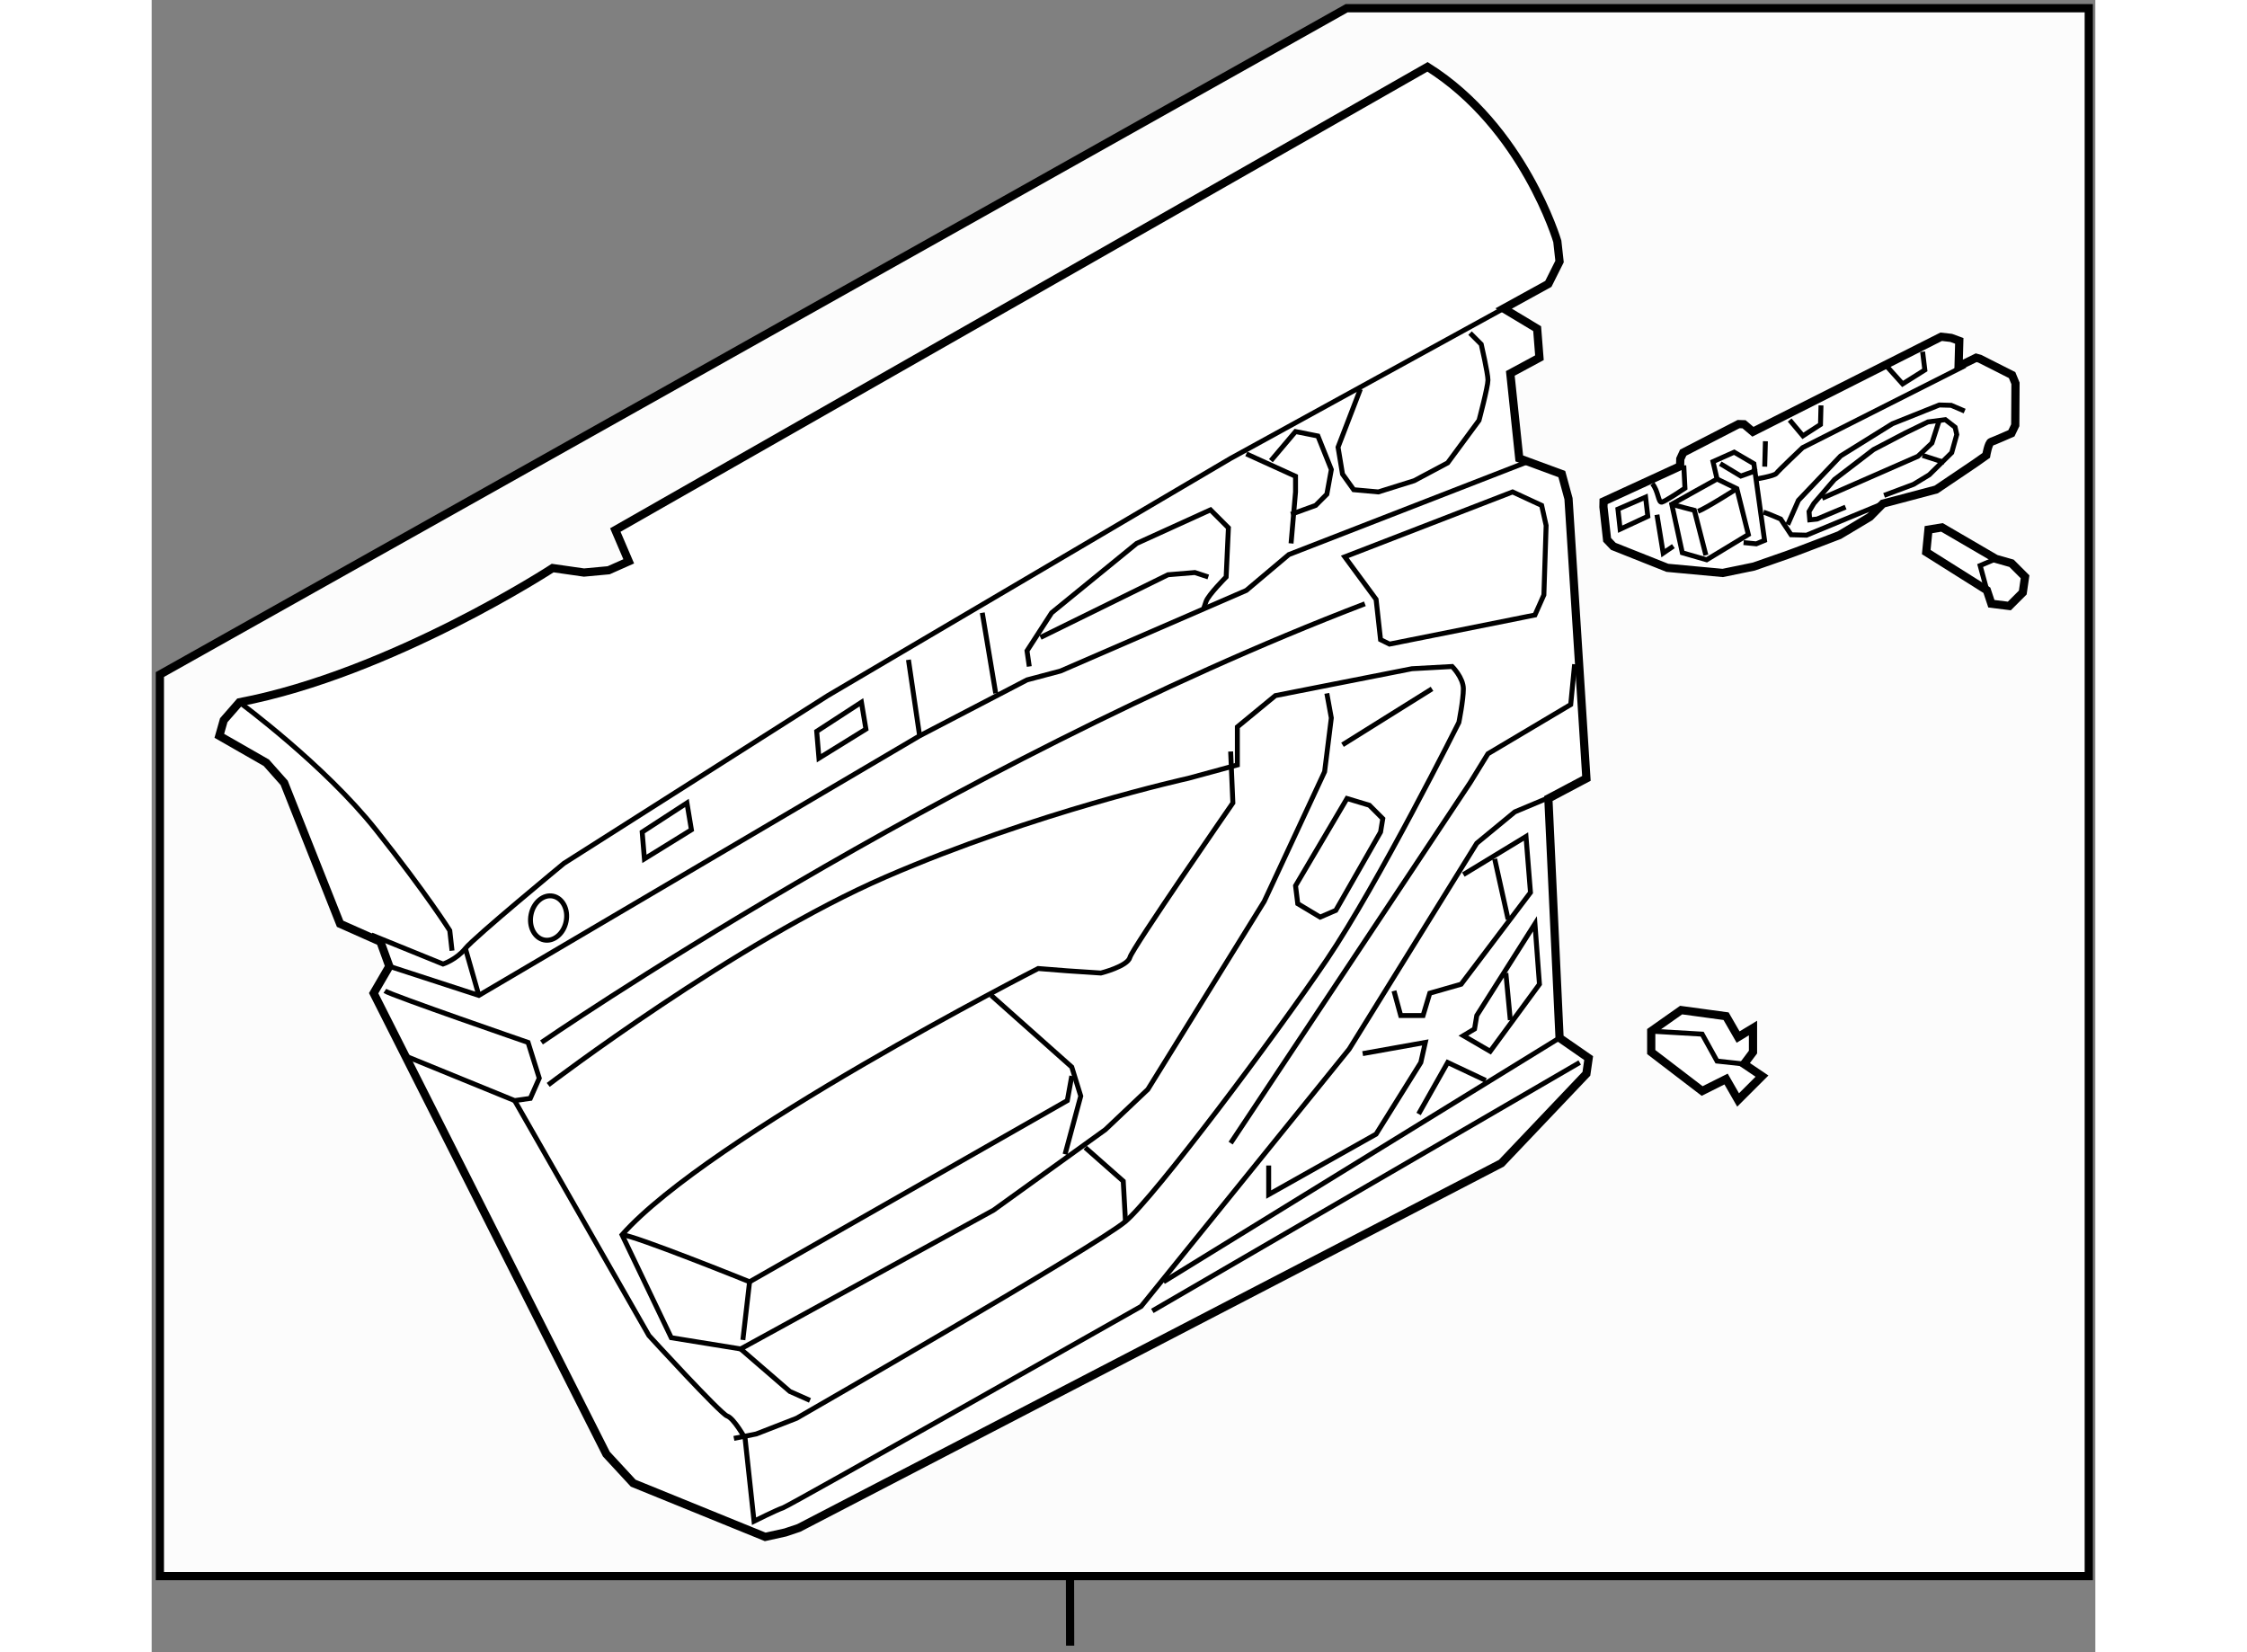 <?xml version="1.0" encoding="utf-8"?>
<!-- Generator: Adobe Illustrator 15.1.0, SVG Export Plug-In . SVG Version: 6.00 Build 0)  -->
<!DOCTYPE svg PUBLIC "-//W3C//DTD SVG 1.1//EN" "http://www.w3.org/Graphics/SVG/1.1/DTD/svg11.dtd">
<svg version="1.1" xmlns="http://www.w3.org/2000/svg" xmlns:xlink="http://www.w3.org/1999/xlink" x="0px" y="0px" width="244.8px"
	 height="180px" viewBox="40.399 58.568 118.339 100.593" enable-background="new 0 0 244.8 180" xml:space="preserve">
	
<rect x="40.399" y="58.568" width="118.339" height="100.593" fill="#808080" stroke="none"/>
	
<g><line fill="#FCFCFC" stroke="#000000" stroke-width="0.5" x1="96.312" y1="154.766" x2="96.319" y2="158.761"></line><polygon fill="#FCFCFC" stroke="#000000" stroke-width="0.5" points="158.338,59.068 113.154,59.068 40.899,99.637 
				40.899,154.529 158.338,154.529 		"></polygon></g><g><path fill="#FFFFFF" stroke="#000000" stroke-width="0.5" d="M44.518,103.368l2.86,1.638l1.089,1.225l3.405,8.581l2.454,1.091
				l0.543,1.498l-0.954,1.637L68.083,147.1l1.635,1.769l8.038,3.271l1.227-0.271l0.817-0.275l42.776-22.205l5.176-5.447l0.137-0.953
				l-1.771-1.228l-0.682-14.575l2.316-1.227l-1.09-17.028l-0.408-1.499l-2.589-0.954l-0.546-5.175l1.773-0.956l-0.139-1.769
				l-2.042-1.227l2.724-1.499l0.682-1.361l-0.136-1.228c0,0-2.043-6.946-7.902-10.625l-49.45,28.2l0.816,1.907l-1.224,0.543
				l-1.5,0.139l-1.906-0.273c0,0-9.809,6.402-19.073,8.172l-0.954,1.092L44.518,103.368z"></path><path fill="none" stroke="#000000" stroke-width="0.3" d="M53.78,115.492l4.36,1.771c0,0,0.817-0.271,1.361-0.951
				c0.546-0.681,5.995-5.177,5.995-5.177l16.074-10.218l24.522-14.441l16.619-9.126"></path><path fill="none" stroke="#000000" stroke-width="0.3" d="M45.742,101.324c0,0,5.178,3.816,8.311,7.766
				c3.132,3.952,4.496,6.132,4.496,6.132l0.137,1.226"></path><polyline fill="none" stroke="#000000" stroke-width="0.3" points="54.87,117.4 60.318,119.172 87.156,103.368 93.694,99.963 
				95.738,99.42 107.046,94.514 109.633,92.334 124.347,86.615 		"></polyline><line fill="none" stroke="#000000" stroke-width="0.3" x1="86.476" y1="98.739" x2="87.156" y2="103.368"></line><line fill="none" stroke="#000000" stroke-width="0.3" x1="90.97" y1="95.876" x2="91.789" y2="100.783"></line><path fill="none" stroke="#000000" stroke-width="0.3" d="M93.832,99.146l-0.138-0.953l1.5-2.317l5.176-4.222l4.495-2.044
				l1.091,1.091l-0.138,2.996c0,0-1.089,1.092-1.225,1.498c-0.138,0.411-0.138,0.411-0.138,0.411"></path><polyline fill="none" stroke="#000000" stroke-width="0.3" points="94.514,97.378 102.278,93.561 103.914,93.426 104.73,93.696 		
				"></polyline><polyline fill="none" stroke="#000000" stroke-width="0.3" points="107.046,86.203 110.043,87.566 110.043,88.519 109.77,91.654 
						"></polyline><path fill="none" stroke="#000000" stroke-width="0.3" d="M113.993,82.254l-1.362,3.541l0.272,1.636l0.681,0.953l1.5,0.135
				l2.179-0.682l2.043-1.087l1.908-2.589c0,0,0.544-2.042,0.544-2.454c0-0.406-0.409-2.178-0.409-2.178l-0.681-0.681"></path><polyline fill="none" stroke="#000000" stroke-width="0.3" points="108.543,86.615 110.043,84.843 111.405,85.114 112.222,87.156 
				111.949,88.657 111.268,89.339 109.77,89.882 		"></polyline><line fill="none" stroke="#000000" stroke-width="0.3" x1="60.318" y1="119.172" x2="59.501" y2="116.313"></line><polygon fill="none" stroke="#000000" stroke-width="0.3" points="70.264,109.227 70.4,110.859 73.261,109.09 72.989,107.454 		
				"></polygon><polygon fill="none" stroke="#000000" stroke-width="0.3" points="80.889,103.096 81.026,104.729 83.886,102.96 83.613,101.324 		
				"></polygon><path fill="none" stroke="#000000" stroke-width="0.3" d="M65.631,114.676c-0.148,0.736-0.746,1.236-1.338,1.121
				c-0.59-0.122-0.946-0.813-0.795-1.55c0.146-0.735,0.746-1.241,1.336-1.12C65.423,113.248,65.782,113.94,65.631,114.676z"></path><path fill="none" stroke="#000000" stroke-width="0.3" d="M54.597,118.897c0.41,0.274,8.719,3.138,8.719,3.138l0.681,2.178
				l-0.543,1.228l-0.954,0.135l-6.675-2.725"></path><path fill="none" stroke="#000000" stroke-width="0.3" d="M62.499,125.575l8.173,14.304c0,0,4.359,4.767,4.768,4.902
				c0.408,0.137,1.089,1.362,1.089,1.362l0.545,5.042c0,0,1.363-0.681,1.771-0.819c0.409-0.135,21.797-12.259,21.797-12.259
				l12.669-15.667l7.765-12.532l2.316-1.909l2.589-1.087"></path><line fill="none" stroke="#000000" stroke-width="0.3" x1="102.005" y1="136.608" x2="126.117" y2="121.759"></line><polyline fill="none" stroke="#000000" stroke-width="0.3" points="114.13,122.716 117.944,122.035 117.67,123.257 
				114.947,127.618 108.408,131.297 108.408,129.527 		"></polyline><polyline fill="none" stroke="#000000" stroke-width="0.3" points="116.036,118.897 116.446,120.398 117.808,120.398 
				118.216,119.037 120.125,118.491 124.347,112.907 124.074,109.498 120.26,111.816 		"></polyline><line fill="none" stroke="#000000" stroke-width="0.3" x1="122.167" y1="110.859" x2="122.984" y2="114.541"></line><polygon fill="none" stroke="#000000" stroke-width="0.3" points="121.895,122.576 120.26,121.623 120.941,121.215 
				121.077,120.398 124.619,114.812 124.893,118.491 		"></polygon><line fill="none" stroke="#000000" stroke-width="0.3" x1="122.848" y1="117.811" x2="123.119" y2="120.672"></line><polyline fill="none" stroke="#000000" stroke-width="0.3" points="117.535,126.392 119.306,123.257 121.621,124.348 		"></polyline><line fill="none" stroke="#000000" stroke-width="0.3" x1="101.324" y1="138.381" x2="127.344" y2="123.257"></line><polygon fill="none" stroke="#000000" stroke-width="0.3" points="113.041,92.47 114.947,95.059 115.219,97.513 115.765,97.783 
				124.619,96.012 125.163,94.788 125.3,90.562 125.027,89.339 123.257,88.519 		"></polygon><path fill="none" stroke="#000000" stroke-width="0.3" d="M64.134,122.035c0,0,24.521-16.895,50.131-26.706"></path><path fill="none" stroke="#000000" stroke-width="0.3" d="M64.542,124.62c0,0,11.444-8.718,20.57-12.669
				c9.128-3.952,18.391-5.994,18.391-5.994l2.997-0.816v-2.315l2.316-1.907l8.311-1.637l2.452-0.135c0,0,0.681,0.68,0.681,1.361
				c0,0.681-0.273,2.044-0.273,2.044s-4.903,9.809-8.038,14.441c-3.132,4.63-10.489,14.438-12.26,15.939
				c-1.77,1.497-20.024,11.985-20.024,11.985l-2.454,0.955l-1.363,0.271"></path><path fill="none" stroke="#000000" stroke-width="0.3" d="M106.092,104.323l0.135,3.131c0,0-6.129,8.858-6.266,9.399
				c-0.137,0.547-1.771,0.957-1.771,0.957l-2.043-0.135l-1.772-0.14c0,0-20.024,10.217-25.338,16.213l2.997,6.265l4.225,0.683
				l15.393-8.445l6.811-4.906l2.588-2.451l7.084-11.445l3.678-7.898l0.408-3.271l-0.273-1.496"></path><path fill="none" stroke="#000000" stroke-width="0.3" d="M69.038,133.749c0.681,0,7.765,2.859,7.765,2.859l-0.409,3.541"></path><polyline fill="none" stroke="#000000" stroke-width="0.3" points="76.803,136.608 96.148,125.575 96.419,124.077 		"></polyline><polyline fill="none" stroke="#000000" stroke-width="0.3" points="91.516,119.172 96.419,123.533 96.965,125.301 96.01,128.846 
						"></polyline><polyline fill="none" stroke="#000000" stroke-width="0.3" points="76.259,140.696 79.254,143.284 80.48,143.829 		"></polyline><polyline fill="none" stroke="#000000" stroke-width="0.3" points="97.237,128.436 99.553,130.479 99.689,132.933 		"></polyline><polygon fill="none" stroke="#000000" stroke-width="0.3" points="113.176,107.184 110.043,112.495 110.178,113.588 
				111.542,114.405 112.495,113.994 115.219,109.227 115.354,108.411 114.538,107.594 		"></polygon><line fill="none" stroke="#000000" stroke-width="0.3" x1="112.903" y1="103.913" x2="118.352" y2="100.508"></line><polyline fill="none" stroke="#000000" stroke-width="0.3" points="106.092,128.165 120.668,106.23 121.758,104.459 
				126.797,101.464 127.034,99.011 		"></polyline></g>



	
<g><path fill="#FFFFFF" stroke="#000000" stroke-width="0.5" d="M133.456,86.953l-4.659,2.144l-0.008,0.335l0.223,2.002l0.379,0.397
				l3.289,1.308l3.371,0.313l1.896-0.39c0,0,1.902-0.669,2.068-0.723c0.168-0.048,3.137-1.19,3.137-1.19l1.859-1.111l0.797-0.809
				l3.24-0.858l2.369-1.599l0.678-0.478c0,0,0.131-0.772,0.299-0.824s1.234-0.522,1.234-0.522l0.234-0.49l0.014-2.55l-0.207-0.504
				l-1.969-0.996l-0.219-0.06l-1.07,0.525l0.043-1.552l-0.494-0.181l-0.607-0.07l-11.463,5.785l-0.541-0.457l-0.332-0.01
				l-3.372,1.738l-0.177,0.384L133.456,86.953z"></path><path fill="none" stroke="#000000" stroke-width="0.3" d="M131.765,88.016c0.376,0.451,0.356,1.172,0.579,1.125
				c0.223-0.05,1.408-0.85,1.408-0.85l-0.072-1.388"></path><polyline fill="none" stroke="#000000" stroke-width="0.3" points="132.047,89.907 132.427,92.244 133.047,91.82 		"></polyline><polygon fill="none" stroke="#000000" stroke-width="0.3" points="133.591,92.223 132.949,89.267 135.707,87.733 136.912,88.32 
				137.611,91.111 135.074,92.65 		"></polygon><path fill="none" stroke="#000000" stroke-width="0.3" d="M132.949,89.267c0.166,0.062,1.376,0.372,1.376,0.372l0.702,2.732"></path><path fill="none" stroke="#000000" stroke-width="0.3" d="M134.546,89.698c0.448-0.155,2.366-1.378,2.366-1.378"></path><polyline fill="none" stroke="#000000" stroke-width="0.3" points="135.707,87.733 135.459,86.674 136.748,86.099 137.949,86.8 
				138.598,91.47 138.094,91.679 137.322,91.603 		"></polyline><polyline fill="none" stroke="#000000" stroke-width="0.3" points="135.9,86.797 137.154,87.552 137.881,87.294 138.053,87.078 		
				"></polyline><polygon fill="none" stroke="#000000" stroke-width="0.3" points="129.806,90.787 129.672,89.566 131.355,88.837 131.49,90.003 		
				"></polygon><path fill="none" stroke="#000000" stroke-width="0.3" d="M138.035,87.742c0,0,1.168-0.192,1.283-0.353
				c0.115-0.163,1.596-1.565,1.596-1.565l9.891-4.998"></path><polyline fill="none" stroke="#000000" stroke-width="0.3" points="140.127,84.141 140.934,85.104 142.004,84.413 142.035,83.25 
						"></polyline><polyline fill="none" stroke="#000000" stroke-width="0.3" points="146.088,80.923 147.004,81.943 148.357,81.093 148.221,79.981 
						"></polyline><line fill="none" stroke="#000000" stroke-width="0.3" x1="138.65" y1="85.432" x2="138.609" y2="86.98"></line><path fill="none" stroke="#000000" stroke-width="0.3" d="M138.535,89.752c0.221,0.06,1.043,0.415,1.043,0.415l0.637,0.96
				l0.941,0.025l4.652-1.924"></path><polyline fill="none" stroke="#000000" stroke-width="0.3" points="140.01,90.509 140.66,89.031 143.229,86.33 146.385,84.366 
				149.24,83.225 149.961,83.245 150.781,83.596 		"></polyline><polyline fill="none" stroke="#000000" stroke-width="0.3" points="143.531,89.442 141.793,90.171 141.35,90.217 141.307,89.714 
				141.598,89.224 142.855,87.763 145.232,85.941 147.146,84.94 148.547,84.257 149.605,84.119 150.201,84.58 150.301,85.025 
				149.994,86.126 148.627,87.476 147.67,88.057 145.877,88.729 		"></polyline><polyline fill="none" stroke="#000000" stroke-width="0.3" points="142.105,88.904 147.938,86.348 148.791,85.54 149.215,84.22 		
				"></polyline><line fill="none" stroke="#000000" stroke-width="0.3" x1="148.217" y1="86.297" x2="149.537" y2="86.721"></line></g>



	
<g><polygon fill="#FFFFFF" stroke="#000000" stroke-width="0.5" points="148.443,92.18 152.135,94.505 152.408,95.326 
				153.502,95.462 154.32,94.644 154.459,93.687 153.635,92.863 152.684,92.593 149.4,90.678 148.578,90.813 		"></polygon><polyline fill="none" stroke="#000000" stroke-width="0.3" points="152.135,94.505 151.725,93.002 152.684,92.593 		"></polyline></g>



	
<g><polygon fill="#FFFFFF" stroke="#000000" stroke-width="0.5" points="136.988,125.538 136.256,124.264 134.799,124.993 
				131.699,122.622 131.699,121.349 133.52,120.066 136.256,120.438 136.988,121.708 137.895,121.159 137.895,122.622 
				137.35,123.349 138.443,124.086 		"></polygon><polyline fill="none" stroke="#000000" stroke-width="0.3" points="131.699,121.349 134.799,121.53 135.707,123.171 
				137.35,123.349 		"></polyline></g>


</svg>